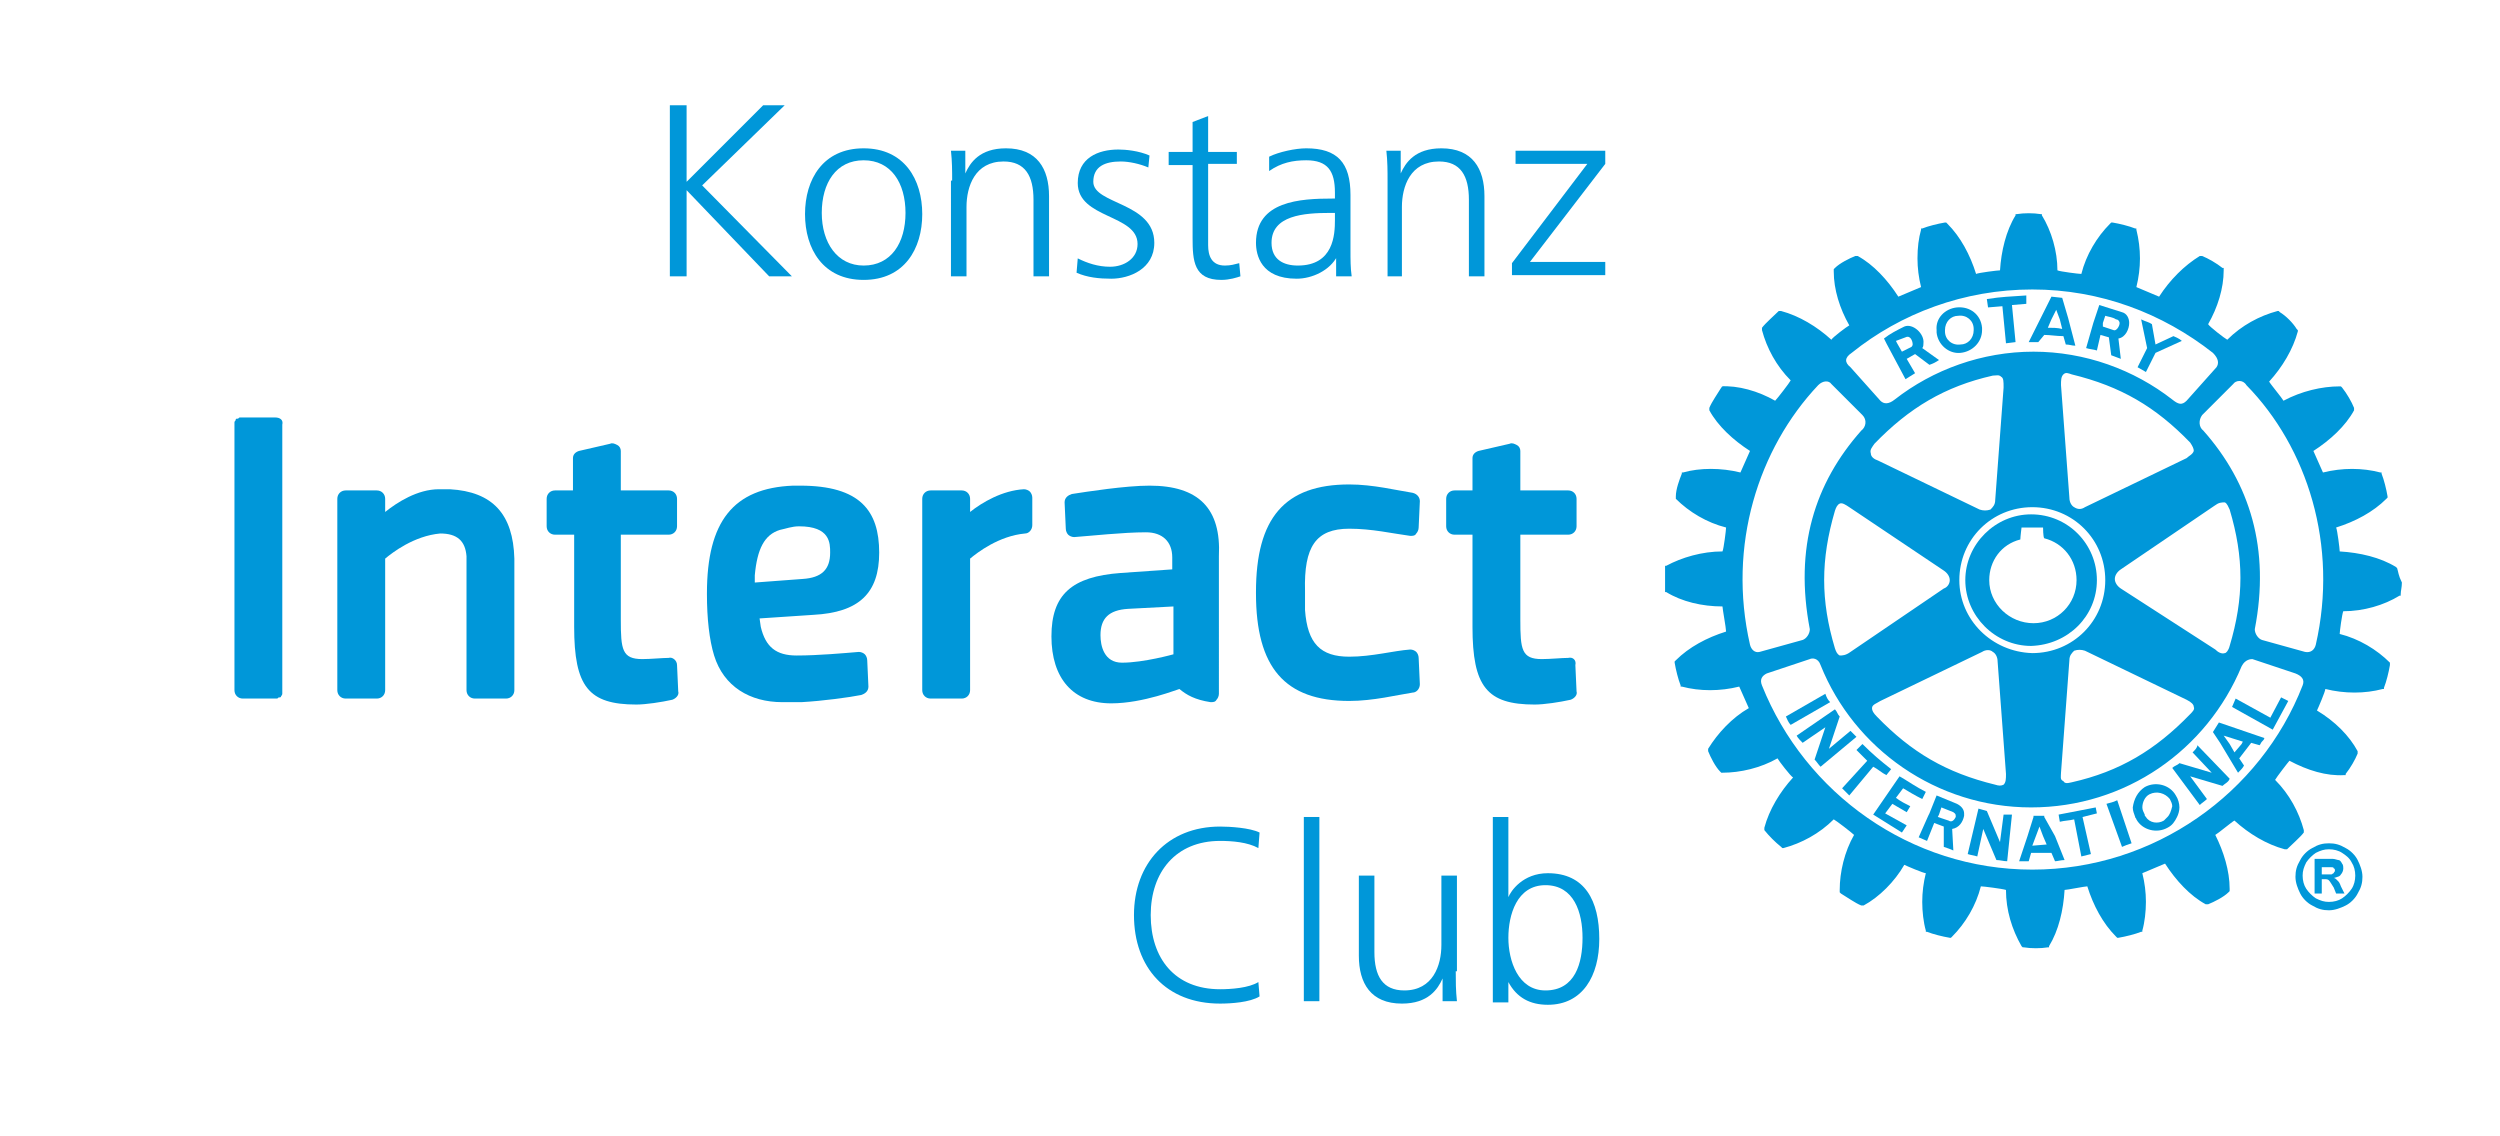 <?xml version="1.0" encoding="UTF-8"?>
<!-- Generator: Adobe Illustrator 27.7.0, SVG Export Plug-In . SVG Version: 6.00 Build 0)  -->
<svg xmlns="http://www.w3.org/2000/svg" xmlns:xlink="http://www.w3.org/1999/xlink" version="1.1" id="Ebene_1" x="0px" y="0px" width="209px" height="95px" viewBox="0 0 209 95" style="enable-background:new 0 0 209 95;" xml:space="preserve">
<style type="text/css">
	.st0{fill:#0097D9;}
	.st1{clip-path:url(#SVGID_00000016058505450272416990000003187142366501218698_);}
	.st2{clip-path:url(#SVGID_00000106142901111042185650000010587446856508880824_);}
	.st3{clip-path:url(#SVGID_00000080888476953082358120000003751894415713129613_);}
	.st4{clip-path:url(#SVGID_00000120531031821745337630000017511133254439726225_);}
	.st5{clip-path:url(#SVGID_00000125571931180653035710000009351049943819406525_);fill:#0097D9;}
</style>
<g>
	<path class="st0" d="M56,8.8h1.4v6.4l6.4-6.4h1.8l-6.9,6.7l7.5,7.6h-1.9l-6.9-7.2v7.2H56V8.8z"></path>
</g>
<g>
	<path class="st0" d="M72.2,12.4c3.4,0,4.9,2.6,4.9,5.5s-1.5,5.5-4.9,5.5c-3.4,0-4.9-2.6-4.9-5.5S68.8,12.4,72.2,12.4z M72.2,22.2   c2.3,0,3.5-1.9,3.5-4.4s-1.2-4.4-3.5-4.4c-2.3,0-3.5,1.9-3.5,4.4S70,22.2,72.2,22.2z"></path>
</g>
<g>
	<path class="st0" d="M79.6,15.1c0-0.8,0-1.6-0.1-2.5h1.2v1.9h0c0.4-0.9,1.2-2.1,3.4-2.1c2.6,0,3.6,1.7,3.6,4v6.7h-1.3v-6.4   c0-2-0.7-3.2-2.5-3.2c-2.4,0-3.1,2.1-3.1,3.8v5.8h-1.3V15.1z"></path>
</g>
<g>
	<path class="st0" d="M90.1,21.6c0.8,0.4,1.7,0.7,2.7,0.7c1.2,0,2.3-0.7,2.3-1.9c0-2.5-5-2.1-5-5.1c0-2.1,1.7-2.8,3.4-2.8   c0.6,0,1.7,0.1,2.6,0.5L96,14c-0.7-0.3-1.6-0.5-2.3-0.5c-1.3,0-2.3,0.4-2.3,1.7c0,1.9,5.1,1.7,5.1,5.1c0,2.2-2.1,3-3.6,3   c-1,0-2-0.1-2.9-0.5L90.1,21.6z"></path>
</g>
<g>
	<path class="st0" d="M103.4,13.7h-2.4v6.8c0,0.9,0.3,1.7,1.4,1.7c0.5,0,0.8-0.1,1.2-0.2l0.1,1.1c-0.3,0.1-0.9,0.3-1.6,0.3   c-2.3,0-2.4-1.6-2.4-3.5v-6.1h-2v-1.1h2v-2.5l1.3-0.5v3h2.4V13.7z"></path>
</g>
<g>
	<path class="st0" d="M111.8,21.4L111.8,21.4c-0.6,1.2-2.1,1.9-3.4,1.9c-3,0-3.4-2-3.4-3c0-3.5,3.7-3.7,6.4-3.7h0.2v-0.5   c0-1.8-0.6-2.7-2.4-2.7c-1.1,0-2.1,0.2-3.1,0.9v-1.2c0.8-0.4,2.2-0.7,3.1-0.7c2.6,0,3.7,1.2,3.7,3.9v4.6c0,0.8,0,1.5,0.1,2.2h-1.3   V21.4z M111.6,17.8h-0.4c-2.2,0-4.9,0.2-4.9,2.5c0,1.4,1,1.9,2.2,1.9c3,0,3.1-2.6,3.1-3.8V17.8z"></path>
</g>
<g>
	<path class="st0" d="M116,15.1c0-0.8,0-1.6-0.1-2.5h1.2v1.9h0c0.4-0.9,1.2-2.1,3.4-2.1c2.6,0,3.6,1.7,3.6,4v6.7h-1.3v-6.4   c0-2-0.7-3.2-2.5-3.2c-2.4,0-3.1,2.1-3.1,3.8v5.8H116V15.1z"></path>
</g>
<g>
	<path class="st0" d="M126.4,22l6.3-8.3h-6v-1.1h7.5v1.1l-6.3,8.2h6.3v1.1h-7.8V22z"></path>
</g>
<g>
	<path class="st0" d="M105.2,70.9c-0.9-0.5-2.2-0.6-3.2-0.6c-3.7,0-5.8,2.6-5.8,6.2c0,3.6,2,6.2,5.8,6.2c0.9,0,2.4-0.1,3.2-0.6   l0.1,1.2c-0.8,0.5-2.4,0.6-3.3,0.6c-4.5,0-7.2-3-7.2-7.4c0-4.3,2.8-7.4,7.2-7.4c0.8,0,2.5,0.1,3.3,0.5L105.2,70.9z"></path>
</g>
<g>
	<path class="st0" d="M109,68.3h1.3v15.4H109V68.3z"></path>
</g>
<g>
	<path class="st0" d="M121.7,81.2c0,0.8,0,1.6,0.1,2.5h-1.2v-1.9h0c-0.4,0.9-1.2,2.1-3.4,2.1c-2.6,0-3.6-1.7-3.6-4v-6.7h1.3v6.4   c0,2,0.7,3.2,2.5,3.2c2.4,0,3.1-2.1,3.1-3.8v-5.8h1.3V81.2z"></path>
</g>
<g>
	<path class="st0" d="M124.8,68.3h1.3v6.7h0c0.2-0.5,1.2-2,3.3-2c3.1,0,4.3,2.3,4.3,5.5c0,3.1-1.4,5.5-4.3,5.5   c-1.5,0-2.6-0.6-3.3-1.9h0v1.7h-1.3V68.3z M129.2,74c-2.4,0-3.1,2.5-3.1,4.4s0.8,4.4,3.1,4.4c2.5,0,3.1-2.3,3.1-4.4   S131.6,74,129.2,74z"></path>
</g>
<g>
	<defs>
		<rect id="SVGID_1_" x="-11" y="8.3" width="248.5" height="72.8"></rect>
	</defs>
	<clipPath id="SVGID_00000129193695522099570810000011968167648148975541_">
		<use xlink:href="#SVGID_1_" style="overflow:visible;"></use>
	</clipPath>
	<g style="clip-path:url(#SVGID_00000129193695522099570810000011968167648148975541_);">
		<defs>
			<rect id="SVGID_00000160912170940233654440000016491547412788598678_" x="-11" y="8.3" width="248.5" height="72.8"></rect>
		</defs>
		<clipPath id="SVGID_00000028305442443315250680000009493540793863490221_">
			<use xlink:href="#SVGID_00000160912170940233654440000016491547412788598678_" style="overflow:visible;"></use>
		</clipPath>
		<g style="clip-path:url(#SVGID_00000028305442443315250680000009493540793863490221_);">
			<defs>
				<rect id="SVGID_00000176762490041687791670000008415182405492261001_" x="14.8" y="14.1" width="188.6" height="68.7"></rect>
			</defs>
			<clipPath id="SVGID_00000123405975933789913730000012798585748151811748_">
				<use xlink:href="#SVGID_00000176762490041687791670000008415182405492261001_" style="overflow:visible;"></use>
			</clipPath>
			<g style="clip-path:url(#SVGID_00000123405975933789913730000012798585748151811748_);">
				<defs>
					<rect id="SVGID_00000101782084666289790710000000779145003034372541_" x="14.8" y="14.1" width="188.6" height="68.7"></rect>
				</defs>
				<clipPath id="SVGID_00000157277923460374965060000008152819098307855527_">
					<use xlink:href="#SVGID_00000101782084666289790710000000779145003034372541_" style="overflow:visible;"></use>
				</clipPath>
				<g style="clip-path:url(#SVGID_00000157277923460374965060000008152819098307855527_);">
					<defs>
						<rect id="SVGID_00000130606842049678303870000004063611770462703543_" x="14.8" y="14.1" width="188.6" height="68.7"></rect>
					</defs>
					<clipPath id="SVGID_00000018959163487074426650000009720452266868327560_">
						<use xlink:href="#SVGID_00000130606842049678303870000004063611770462703543_" style="overflow:visible;"></use>
					</clipPath>
					<path style="clip-path:url(#SVGID_00000018959163487074426650000009720452266868327560_);fill:#0097D9;" d="M163.9,29.5       c1-0.1,1.8-0.9,1.8-1.9v-0.2c-0.1-1.1-1-1.8-2.1-1.7c-1,0.1-1.8,0.9-1.7,1.9v0.2C162,28.8,162.9,29.6,163.9,29.5 M162.6,27.6       c0-0.7,0.5-1.2,1.1-1.2c0.7-0.1,1.3,0.4,1.3,1.1c0,0,0,0.1,0,0.1c0,0.7-0.5,1.2-1.1,1.2c-0.7,0.1-1.3-0.4-1.3-1.1V27.6z"></path>
					<path style="clip-path:url(#SVGID_00000018959163487074426650000009720452266868327560_);fill:#0097D9;" d="M159.1,65.9       c0.5,0.3,1,0.6,1.6,0.9l0.3-0.6c-0.8-0.4-1.5-0.9-2.2-1.3l-2.2,3.2c0.8,0.5,1.6,1,2.4,1.5l0.4-0.6l-1.8-1l0.6-0.8l1.2,0.7       l0.3-0.5c-0.4-0.2-0.8-0.4-1.2-0.7L159.1,65.9z"></path>
					<path style="clip-path:url(#SVGID_00000018959163487074426650000009720452266868327560_);fill:#0097D9;" d="M159.3,31.7       c0.3-0.2,0.5-0.3,0.8-0.5l-0.7-1.2l0.7-0.4l1.2,0.9c0.3-0.1,0.5-0.2,0.8-0.4l-1.4-1c0.1-0.1,0.1-0.3,0.1-0.4       c0.1-0.8-0.9-1.7-1.6-1.4c-0.6,0.3-1.2,0.6-1.7,1l0.2,0.4L159.3,31.7z M159.3,28.2c0.4-0.2,0.6,0.3,0.6,0.6       c0,0.1-0.1,0.2-0.1,0.2l-0.8,0.4l-0.4-0.7l-0.1-0.2C158.8,28.4,159,28.3,159.3,28.2"></path>
					<path style="clip-path:url(#SVGID_00000018959163487074426650000009720452266868327560_);fill:#0097D9;" d="M167.4,25.6       l0.3,3.1l0.8-0.1l-0.3-3.1l1.2-0.1l0-0.7c-1.4,0.1-2,0.1-3.3,0.3l0.1,0.7L167.4,25.6z"></path>
					<path style="clip-path:url(#SVGID_00000018959163487074426650000009720452266868327560_);fill:#0097D9;" d="M157.7,64.8       l0.4-0.5c-0.9-0.7-1.6-1.3-2.4-2.1l-0.5,0.5c0.3,0.3,0.6,0.6,0.9,0.9l-2.1,2.3l0.6,0.6l2-2.4C157,64.3,157.3,64.6,157.7,64.8"></path>
					<path style="clip-path:url(#SVGID_00000018959163487074426650000009720452266868327560_);fill:#0097D9;" d="M163.6,67.2       l-1.7-0.7l-0.6,1.5l-0.1,0.2l-0.8,1.8c0.2,0.1,0.5,0.2,0.7,0.3l0.6-1.5l0.8,0.3l0,1.7c0.3,0.1,0.6,0.2,0.8,0.3l-0.1-1.8       c0.6-0.1,0.9-0.6,1-1.1v-0.2C164.2,67.7,164,67.4,163.6,67.2 M163.5,68.3c-0.1,0.2-0.3,0.5-0.6,0.3l-0.9-0.3l0,0l0.1-0.2       l0.2-0.6l1,0.4c0.1,0.1,0.2,0.1,0.2,0.3C163.5,68.1,163.5,68.2,163.5,68.3"></path>
					<path style="clip-path:url(#SVGID_00000018959163487074426650000009720452266868327560_);fill:#0097D9;" d="M152.6,58l-3.3,1.9       c0.1,0.2,0.2,0.5,0.4,0.7l3.3-1.9C152.8,58.5,152.7,58.3,152.6,58"></path>
					<path style="clip-path:url(#SVGID_00000018959163487074426650000009720452266868327560_);fill:#0097D9;" d="M167.5,68.1       l-0.3,2.3l-1.1-2.6c-0.3-0.1-0.4-0.1-0.7-0.2l-0.9,3.8c0.3,0.1,0.5,0.1,0.8,0.2l0.5-2.3l1.1,2.6c0.3,0,0.6,0.1,0.9,0.1l0.4-3.9       C168,68.1,167.8,68.1,167.5,68.1"></path>
					<path style="clip-path:url(#SVGID_00000018959163487074426650000009720452266868327560_);fill:#0097D9;" d="M154.7,61.1       l-1.8,1.5l0.9-2.7c-0.2-0.2-0.2-0.4-0.4-0.6l-3.2,2.2c0.1,0.2,0.3,0.4,0.5,0.6l1.9-1.3l-0.9,2.7c0.2,0.2,0.3,0.4,0.5,0.6l3-2.5       C155.1,61.5,154.9,61.3,154.7,61.1"></path>
					<path style="clip-path:url(#SVGID_00000018959163487074426650000009720452266868327560_);fill:#0097D9;" d="M55.9,55       c-0.5,0-1.5,0.1-2.2,0.1c-1.7,0-1.8-0.8-1.8-3.3v-7.1h4c0.4,0,0.7-0.3,0.7-0.7v-2.3c0-0.4-0.3-0.7-0.7-0.7h-4v-3.3       c0-0.2-0.1-0.4-0.3-0.5c-0.2-0.1-0.4-0.2-0.6-0.1l-2.6,0.6c-0.3,0.1-0.5,0.3-0.5,0.6V41h-1.5c-0.4,0-0.7,0.3-0.7,0.7V44       c0,0.4,0.3,0.7,0.7,0.7H48v7.7c0,5,1.2,6.5,5.2,6.5c0.8,0,2.1-0.2,3-0.4c0.3-0.1,0.6-0.4,0.5-0.7l-0.1-2.2       C56.6,55.2,56.2,54.9,55.9,55"></path>
					<path style="clip-path:url(#SVGID_00000018959163487074426650000009720452266868327560_);fill:#0097D9;" d="M37.6,40.9       c0,0-0.2,0-0.5,0c0,0-0.1,0-0.1,0v0c-0.1,0-0.2,0-0.3,0c-1.8,0-3.5,1.1-4.5,1.9v-1.1c0-0.4-0.3-0.7-0.7-0.7h-2.6       c-0.4,0-0.7,0.3-0.7,0.7v16c0,0.4,0.3,0.7,0.7,0.7h2.6c0.4,0,0.7-0.3,0.7-0.7V46.7c0.6-0.5,2.4-1.9,4.6-2.1c0,0,0,0,0,0v0       c1.4,0,2.1,0.6,2.2,1.9v0.1v11.1c0,0.4,0.3,0.7,0.7,0.7h2.6c0.4,0,0.7-0.3,0.7-0.7v-2.8v-6v-2.2C42.9,43,41.2,41.1,37.6,40.9"></path>
					<path style="clip-path:url(#SVGID_00000018959163487074426650000009720452266868327560_);fill:#0097D9;" d="M23,34.9h-2.8       c0,0,0,0-0.1,0l0,0c0,0,0,0,0,0c-0.1,0-0.1,0-0.2,0.1c0,0,0,0-0.1,0c-0.1,0-0.1,0.1-0.1,0.1c0,0,0,0,0,0c0,0.1-0.1,0.1-0.1,0.2       c0,0,0,0,0,0c0,0.1,0,0.1,0,0.2c0,0,0,0,0,0v0v22.2c0,0.4,0.3,0.7,0.7,0.7H23c0,0,0,0,0.1,0l0,0c0,0,0,0,0,0       c0.1,0,0.1,0,0.2-0.1c0,0,0,0,0.1,0c0.1,0,0.1-0.1,0.1-0.1c0,0,0,0,0,0c0,0,0.1-0.1,0.1-0.2c0,0,0,0,0,0c0-0.1,0-0.1,0-0.2l0,0       v0V35.5C23.7,35.1,23.4,34.9,23,34.9"></path>
					<path style="clip-path:url(#SVGID_00000018959163487074426650000009720452266868327560_);fill:#0097D9;" d="M112.8,44.2       c1.9,0,3.6,0.4,5.1,0.6c0.2,0,0.4,0,0.5-0.2c0.1-0.1,0.2-0.3,0.2-0.5l0.1-2.2c0-0.3-0.2-0.6-0.6-0.7c-1.3-0.2-3.3-0.7-5.3-0.7       c-5.4,0-7.8,2.8-7.8,9c0,0,0,0.1,0,0.1h0c0,6.2,2.4,9,7.8,9c2,0,4-0.5,5.3-0.7c0.3,0,0.6-0.3,0.6-0.7l-0.1-2.2       c0-0.2-0.1-0.4-0.2-0.5c-0.1-0.1-0.3-0.2-0.5-0.2c-1.4,0.1-3.2,0.6-5.1,0.6c-2.4,0-3.5-1.1-3.7-3.9c0-0.1,0-0.1,0-0.2       c0-0.1,0-0.2,0-0.3c0-0.1,0-0.2,0-0.4c0-0.1,0-0.2,0-0.3c0-0.1,0-0.3,0-0.4C109,45.7,110,44.2,112.8,44.2"></path>
					<path style="clip-path:url(#SVGID_00000018959163487074426650000009720452266868327560_);fill:#0097D9;" d="M131.1,55       c-0.5,0-1.5,0.1-2.2,0.1c-1.7,0-1.8-0.8-1.8-3.3v-7.1h4c0.4,0,0.7-0.3,0.7-0.7v-2.3c0-0.4-0.3-0.7-0.7-0.7h-4v-3.3       c0-0.2-0.1-0.4-0.3-0.5c-0.2-0.1-0.4-0.2-0.6-0.1l-2.6,0.6c-0.3,0.1-0.5,0.3-0.5,0.6V41h-1.5c-0.4,0-0.7,0.3-0.7,0.7V44       c0,0.4,0.3,0.7,0.7,0.7h1.5v7.7c0,5,1.2,6.5,5.2,6.5c0.8,0,2.1-0.2,3-0.4c0.3-0.1,0.6-0.4,0.5-0.7l-0.1-2.2       C131.8,55.2,131.5,54.9,131.1,55"></path>
					<path style="clip-path:url(#SVGID_00000018959163487074426650000009720452266868327560_);fill:#0097D9;" d="M96.1,40.6       c-2,0-5.2,0.5-6.5,0.7c-0.3,0.1-0.6,0.3-0.6,0.7l0.1,2.2c0,0.2,0.1,0.4,0.2,0.5c0.1,0.1,0.3,0.2,0.5,0.2c1.4-0.1,4.1-0.4,6-0.4       c1.4,0,2.2,0.8,2.2,2.1v1l-4.3,0.3c-4.1,0.3-5.8,1.8-5.8,5.3c0,3.5,1.8,5.6,5,5.6c2.7,0,5.6-1.2,5.7-1.2       c0.6,0.5,1.3,0.9,2.6,1.1c0.2,0,0.4,0,0.5-0.2c0.1-0.1,0.2-0.3,0.2-0.5V46.5C102.1,42.5,100.2,40.6,96.1,40.6 M98.1,54.7       c0,0-2.5,0.7-4.3,0.7c-1.5,0-1.8-1.4-1.8-2.3c0-1.4,0.7-2.1,2.3-2.2l3.8-0.2V54.7z"></path>
					<path style="clip-path:url(#SVGID_00000018959163487074426650000009720452266868327560_);fill:#0097D9;" d="M73.5,46.2       c0-3.5-1.6-5.6-6.6-5.6c-0.2,0-0.4,0-0.6,0c-5,0.2-7.2,3-7.2,9c0,0,0,0.1,0,0.1h0c0,2,0.2,3.8,0.6,5.1c0.8,2.6,3,3.9,5.7,3.9       c0.3,0,0.6,0,0.9,0c0.2,0,0.4,0,0.7,0v0c1.8-0.1,4-0.4,5-0.6c0.3-0.1,0.6-0.3,0.6-0.7l-0.1-2.2c0-0.2-0.1-0.4-0.2-0.5       c-0.1-0.1-0.3-0.2-0.5-0.2c-1.2,0.1-3.4,0.3-5.2,0.3c-1.7,0-2.6-0.7-3-2.4l-0.1-0.7l4.5-0.3C71.8,51.2,73.5,49.6,73.5,46.2        M63.1,48.7c0-0.1,0-0.3,0-0.4l0-0.2c0.2-2.2,0.8-3.4,2.1-3.8c0.5-0.1,1-0.3,1.6-0.3c2.6,0,2.6,1.4,2.6,2.2       c0,1.4-0.7,2.1-2.3,2.2L63.1,48.7z"></path>
					<path style="clip-path:url(#SVGID_00000018959163487074426650000009720452266868327560_);fill:#0097D9;" d="M85.6,40.9       c-1.8,0.1-3.5,1.1-4.5,1.9v-1.1c0-0.4-0.3-0.7-0.7-0.7h-2.6c-0.4,0-0.7,0.3-0.7,0.7v16c0,0.4,0.3,0.7,0.7,0.7h2.6       c0.4,0,0.7-0.3,0.7-0.7V46.7c0.6-0.5,2.4-1.9,4.6-2.1c0.3,0,0.6-0.3,0.6-0.7v-2.3c0-0.2-0.1-0.4-0.2-0.5       C86,41,85.8,40.9,85.6,40.9"></path>
					<polygon style="clip-path:url(#SVGID_00000018959163487074426650000009720452266868327560_);fill:#0097D9;" points="189.8,60        186.9,58.4 186.6,59.1 190,61 191.3,58.6 190.7,58.3      "></polygon>
					<path style="clip-path:url(#SVGID_00000018959163487074426650000009720452266868327560_);fill:#0097D9;" d="M185,61.2l0.6,0.9       l1.5,2.5c0.2-0.2,0.4-0.4,0.5-0.6l-0.4-0.6l1-1.3l0.7,0.2c0.1-0.1,0.1-0.2,0.2-0.3c0.1-0.1,0.2-0.2,0.2-0.3l-3.8-1.3L185,61.2z        M187.5,62l-0.1,0.2l-0.6,0.7l-0.4-0.7l-0.5-0.7L187.5,62z"></path>
					<path style="clip-path:url(#SVGID_00000018959163487074426650000009720452266868327560_);fill:#0097D9;" d="M175.6,28l0.7,0.2       l0.2,1.5c0.3,0.1,0.5,0.2,0.8,0.3l-0.2-1.7c0.6-0.1,0.9-0.8,0.9-1.3c0-0.4-0.2-0.8-0.6-0.9c-0.6-0.2-1.3-0.4-1.9-0.6l-0.5,1.5       l-0.6,2.1c0.3,0.1,0.6,0.1,0.9,0.2L175.6,28z M175.8,27l0.2-0.6c0.3,0.1,0.6,0.1,0.9,0.3c0.2,0,0.3,0.2,0.3,0.3       c0,0.3-0.3,0.7-0.5,0.6l-0.9-0.3L175.8,27z"></path>
					<path style="clip-path:url(#SVGID_00000018959163487074426650000009720452266868327560_);fill:#0097D9;" d="M179.4,31.1       l0.8-1.6l2.2-1c-0.2-0.2-0.5-0.3-0.7-0.4l-1.5,0.7l-0.3-1.7c-0.3-0.2-0.5-0.2-0.9-0.4l0.5,2.4l-0.8,1.6L179.4,31.1z"></path>
					<path style="clip-path:url(#SVGID_00000018959163487074426650000009720452266868327560_);fill:#0097D9;" d="M170.9,28       c0.5,0,1,0.1,1.6,0.1l0.2,0.7c0.3,0,0.5,0.1,0.8,0.1l-0.6-2.3l-0.5-1.7l-0.9-0.1l-0.9,1.8l-1,2c0.3,0,0.5,0,0.8,0L170.9,28z        M171.5,26.7l0.4-0.8l0.3,0.8l0.2,0.8c-0.4-0.1-0.8-0.1-1.2-0.1L171.5,26.7z"></path>
					<path style="clip-path:url(#SVGID_00000018959163487074426650000009720452266868327560_);fill:#0097D9;" d="M200.4,47.5       L200.4,47.5l-0.1-0.1c-1.3-0.8-3-1.2-4.7-1.3c0-0.2-0.2-1.8-0.3-2c1.6-0.5,3.1-1.3,4.2-2.4l0.1-0.1l0-0.1       c-0.1-0.6-0.3-1.4-0.5-1.9l0-0.1l-0.1,0c-1.5-0.4-3.2-0.4-4.8,0c-0.1-0.2-0.7-1.6-0.8-1.8c1.4-0.9,2.7-2.1,3.4-3.4l0-0.1l0-0.1       c-0.2-0.5-0.6-1.2-1-1.7l-0.1-0.1h-0.1c-1.5,0-3.2,0.4-4.7,1.2c-0.1-0.2-1.1-1.4-1.2-1.6c1.1-1.2,2-2.7,2.4-4.2l0-0.1l-0.1-0.1       c-0.3-0.5-0.9-1.1-1.4-1.4l-0.1-0.1l-0.1,0c-1.5,0.4-3,1.2-4.2,2.4c-0.2-0.1-1.5-1.1-1.6-1.3c0.8-1.4,1.3-3,1.3-4.5v-0.2       l-0.1,0c-0.5-0.4-1.2-0.8-1.7-1l-0.1,0l-0.1,0c-1.3,0.8-2.5,2-3.4,3.4c-0.2-0.1-1.7-0.7-1.9-0.8c0.2-0.8,0.3-1.6,0.3-2.4       c0-0.8-0.1-1.6-0.3-2.4l0-0.1l-0.1,0c-0.5-0.2-1.3-0.4-1.9-0.5l-0.1,0l-0.1,0.1c-1.1,1.1-2,2.6-2.4,4.2c-0.2,0-1.8-0.2-2-0.3       c0-1.6-0.5-3.3-1.3-4.6l0-0.1l-0.1,0c-0.6-0.1-1.4-0.1-2,0l-0.1,0l0,0.1c-0.8,1.3-1.2,3-1.3,4.6c-0.2,0-1.8,0.2-2,0.3       c-0.5-1.6-1.3-3.1-2.4-4.2l-0.1-0.1l-0.1,0c-0.6,0.1-1.4,0.3-1.9,0.5l-0.1,0l0,0.1c-0.2,0.7-0.3,1.5-0.3,2.4       c0,0.8,0.1,1.6,0.3,2.4c-0.2,0.1-1.7,0.7-1.9,0.8c-0.9-1.4-2.1-2.7-3.4-3.4l-0.1,0l-0.1,0c-0.5,0.2-1.3,0.6-1.7,1l-0.1,0.1v0.2       c0,1.5,0.5,3.1,1.3,4.5c-0.2,0.1-1.4,1-1.5,1.2c-1.2-1.1-2.7-2-4.2-2.4l-0.1,0l-0.1,0c-0.4,0.4-1.1,1-1.4,1.4l0,0.1l0,0.1       c0.4,1.5,1.2,3,2.4,4.2c-0.1,0.2-1.1,1.5-1.3,1.7c-1.4-0.8-3.1-1.3-4.6-1.2H144l-0.1,0.1c-0.3,0.5-0.8,1.2-1,1.7l0,0.1l0,0.1       c0.7,1.3,2,2.5,3.4,3.4c-0.1,0.2-0.7,1.6-0.8,1.8c-1.6-0.4-3.4-0.4-4.8,0l-0.1,0l0,0.1c-0.2,0.5-0.5,1.3-0.5,1.9l0,0.1l0,0.1       c1.1,1.1,2.6,2,4.2,2.4c0,0.2-0.2,1.8-0.3,2c-1.7,0-3.4,0.5-4.7,1.2l-0.1,0l0,0.1c0,0.3,0,0.6,0,1c0,0.4,0,0.7,0,1l0,0.1l0.1,0       c1.3,0.8,3,1.2,4.7,1.2c0,0.2,0.3,1.8,0.3,2.1c-1.6,0.5-3.1,1.3-4.2,2.4l-0.1,0.1l0,0.1c0.1,0.6,0.3,1.4,0.5,1.9l0,0.1l0.1,0       c1.5,0.4,3.2,0.4,4.8,0c0.1,0.2,0.7,1.6,0.8,1.8c-1.4,0.8-2.6,2.1-3.4,3.4l0,0.1l0,0.1c0.2,0.5,0.6,1.3,1,1.7l0.1,0.1h0.1       c1.5,0,3.2-0.4,4.6-1.2c0.1,0.2,1.1,1.5,1.3,1.6c-1.1,1.2-2,2.7-2.4,4.2l0,0.1l0,0.1c0.4,0.5,0.9,1,1.4,1.4l0.1,0.1l0.1,0       c1.5-0.4,3-1.2,4.2-2.4c0.2,0.1,1.5,1.1,1.7,1.3c-0.8,1.4-1.2,3.1-1.2,4.6v0.2l0.1,0.1c0.5,0.3,1.2,0.8,1.7,1l0.1,0l0.1,0       c1.3-0.7,2.6-2,3.4-3.4c0.2,0.1,1.6,0.7,1.8,0.7c-0.2,0.8-0.3,1.6-0.3,2.4c0,0.8,0.1,1.7,0.3,2.4l0,0.1l0.1,0       c0.5,0.2,1.3,0.4,1.9,0.5l0.1,0l0.1-0.1c1.1-1.1,2-2.6,2.4-4.2c0.2,0,1.8,0.2,2.1,0.3c0,1.7,0.5,3.3,1.3,4.7l0.1,0.1l0.1,0       c0.6,0.1,1.4,0.1,2,0l0.1,0l0-0.1c0.8-1.3,1.2-3,1.3-4.7c0.2,0,1.7-0.3,1.9-0.3c0.5,1.6,1.3,3.1,2.4,4.2l0.1,0.1l0.1,0       c0.6-0.1,1.4-0.3,1.9-0.5l0.1,0l0-0.1c0.2-0.7,0.3-1.6,0.3-2.4c0-0.8-0.1-1.6-0.3-2.4c0.2-0.1,1.7-0.7,1.9-0.8       c0.9,1.4,2.1,2.7,3.4,3.4l0.1,0l0.1,0c0.5-0.2,1.3-0.6,1.7-1l0.1-0.1v-0.2c0-1.5-0.5-3.1-1.2-4.5c0.2-0.1,1.4-1.1,1.6-1.2       c1.2,1.1,2.7,2,4.2,2.4l0.1,0l0.1,0c0.4-0.4,1.1-1,1.4-1.4l0-0.1l0-0.1c-0.4-1.5-1.2-3-2.4-4.2c0.1-0.2,1.1-1.5,1.2-1.6       c1.5,0.8,3.1,1.3,4.6,1.2h0.1l0-0.1c0.4-0.5,0.8-1.2,1-1.7l0-0.1l0-0.1c-0.7-1.3-1.9-2.5-3.4-3.4c0.1-0.2,0.7-1.6,0.7-1.8       c1.6,0.4,3.3,0.4,4.8,0l0.1,0l0-0.1c0.2-0.5,0.4-1.3,0.5-1.9v-0.1l0-0.1c-1.1-1.1-2.6-2-4.2-2.4c0-0.2,0.2-1.7,0.3-1.9       c1.7,0,3.4-0.5,4.7-1.3l0.1,0l0-0.1c0-0.3,0.1-0.6,0.1-1C200.5,48.1,200.5,47.8,200.4,47.5 M154.8,29.5       c4.1-3.3,9.4-5.3,15.1-5.3c5.7,0,10.9,2,15.1,5.3c0.5,0.5,0.5,0.9,0.3,1.2l-2.5,2.8c-0.4,0.4-0.7,0.3-1.2-0.1       c-3.2-2.5-7.3-4-11.6-4c-4.3,0-8.4,1.5-11.6,4c-0.5,0.4-0.9,0.4-1.2,0.1l-2.5-2.8C154.2,30.3,154.2,29.9,154.8,29.5        M162.5,47.7c0.3,0.2,0.5,0.5,0.5,0.8c0,0.3-0.2,0.6-0.5,0.7l-7.8,5.3c-0.4,0.3-0.7,0.3-0.9,0.3c-0.2-0.1-0.3-0.3-0.4-0.6       c-1.2-4-1.2-7.4,0-11.5c0.1-0.3,0.2-0.5,0.4-0.6c0.2-0.1,0.5,0.1,0.8,0.3L162.5,47.7z M156.7,37.1c2.9-3,5.9-4.8,9.9-5.7       c0.3,0,0.5-0.1,0.7,0.1c0.2,0.1,0.2,0.4,0.2,0.9l-0.7,9.4c0,0.4-0.2,0.6-0.4,0.8c-0.3,0.1-0.6,0.1-0.9,0l-8.5-4.1       c-0.3-0.1-0.6-0.3-0.6-0.6C156.3,37.6,156.5,37.4,156.7,37.1 M156.5,59.2c0-0.3,0.4-0.4,0.7-0.6l8.5-4.1c0.3-0.2,0.7-0.2,0.9,0       c0.2,0.1,0.4,0.4,0.4,0.8c0,0,0.7,9.4,0.7,9.4c0,0.4,0,0.7-0.2,0.9c-0.2,0.1-0.4,0.1-0.7,0c-4.1-1-7-2.7-9.9-5.7       C156.6,59.6,156.5,59.4,156.5,59.2C156.5,59.2,156.5,59.2,156.5,59.2 M163.8,48.5c0-3.4,2.7-6.1,6.1-6.1c3.4,0,6.1,2.7,6.1,6.1       c0,3.4-2.7,6.1-6.1,6.1C166.5,54.5,163.8,51.8,163.8,48.5 M172.3,64.6l0.7-9.4c0-0.4,0.2-0.6,0.4-0.8c0.3-0.1,0.6-0.1,0.9,0       l8.5,4.1c0.4,0.2,0.6,0.4,0.6,0.6c0.1,0.2-0.1,0.4-0.3,0.6c-2.9,3-5.9,4.8-9.9,5.7c-0.4,0.1-0.6,0.1-0.7-0.1       C172.2,65.2,172.3,64.9,172.3,64.6 M177.3,49.2c-0.3-0.2-0.5-0.5-0.5-0.8c0-0.3,0.2-0.6,0.5-0.8l7.8-5.3       c0.4-0.3,0.6-0.3,0.9-0.3c0.2,0.1,0.3,0.4,0.4,0.6c1.2,4,1.2,7.4,0,11.4c-0.1,0.4-0.3,0.6-0.4,0.6c-0.3,0.1-0.6-0.1-0.8-0.3       L177.3,49.2z M183.4,37.7c-0.1,0.3-0.4,0.4-0.6,0.6l-8.5,4.1c-0.3,0.2-0.6,0.2-0.9,0c-0.2-0.1-0.4-0.4-0.4-0.8l-0.7-9.4       c0-0.4,0-0.7,0.2-0.9c0.2-0.2,0.4-0.1,0.7,0c4.1,1,7,2.7,9.9,5.7C183.3,37.3,183.4,37.5,183.4,37.7       C183.4,37.7,183.4,37.7,183.4,37.7 M146.3,53.9c-1.9-8.3,0.7-16.4,5.7-21.7c0.4-0.4,0.9-0.4,1.1-0.1l2.6,2.6       c0.4,0.4,0.3,1-0.1,1.3c-3.9,4.4-5.6,9.8-4.3,16.6c0,0.4-0.3,0.8-0.6,0.9l-3.6,1C146.7,54.6,146.4,54.3,146.3,53.9 M192.5,57.3       c-3.5,9-12.4,15.4-22.6,15.4c-10.2,0-19-6.4-22.6-15.4c-0.2-0.5,0-0.8,0.4-1l3.6-1.2c0.2-0.1,0.7-0.1,0.9,0.5       c2.8,7,9.7,11.9,17.6,11.9c7.9,0,14.7-4.8,17.6-11.8c0.3-0.6,0.8-0.6,0.9-0.6l3.6,1.2C192.4,56.5,192.7,56.8,192.5,57.3        M193.6,53.9c-0.1,0.4-0.4,0.7-0.9,0.6l-3.6-1c-0.3-0.1-0.6-0.5-0.6-0.9c1.3-6.7-0.4-12.2-4.3-16.6c-0.4-0.3-0.4-0.9-0.1-1.3       l2.6-2.6c0.2-0.3,0.8-0.4,1.1,0.1C192.9,37.4,195.5,45.6,193.6,53.9"></path>
					<path style="clip-path:url(#SVGID_00000018959163487074426650000009720452266868327560_);fill:#0097D9;" d="M176.1,67.2       l1.3,3.6c0.2-0.1,0.5-0.2,0.8-0.3l-1.2-3.6C176.6,67.1,176.4,67.1,176.1,67.2"></path>
					<path style="clip-path:url(#SVGID_00000018959163487074426650000009720452266868327560_);fill:#0097D9;" d="M183.3,62.9       l1.6,1.7l-2.7-0.8c-0.2,0.2-0.4,0.2-0.6,0.4l2.3,3.1c0.2-0.2,0.4-0.3,0.6-0.5l-1.4-1.9l2.7,0.8c0.2-0.2,0.5-0.3,0.6-0.6       l-2.7-2.8C183.7,62.5,183.5,62.7,183.3,62.9"></path>
					<path style="clip-path:url(#SVGID_00000018959163487074426650000009720452266868327560_);fill:#0097D9;" d="M179.3,65.8       c-0.6,0.4-0.9,1-1,1.7c0,0.3,0.1,0.5,0.2,0.8c0,0.1,0.1,0.1,0.1,0.2c0.5,0.9,1.7,1.2,2.6,0.7c0.4-0.2,0.6-0.5,0.8-0.9       c0.1-0.2,0.2-0.5,0.2-0.8c0-0.3-0.1-0.7-0.3-1C181.4,65.6,180.2,65.3,179.3,65.8 M181.2,68.3c-0.1,0.1-0.2,0.2-0.3,0.3       c-0.5,0.3-1.2,0.2-1.5-0.3c-0.1-0.1-0.1-0.1-0.1-0.2c-0.1-0.2-0.2-0.4-0.2-0.6c0-0.4,0.2-0.9,0.6-1.1c0.6-0.3,1.3-0.1,1.7,0.4       c0.1,0.2,0.2,0.4,0.2,0.6C181.5,67.8,181.4,68.1,181.2,68.3"></path>
					<path style="clip-path:url(#SVGID_00000018959163487074426650000009720452266868327560_);fill:#0097D9;" d="M170.9,68.3l0-0.1       l-0.9,0l0,0.1l-0.5,1.6l-0.7,2.1c0.3,0,0.5,0,0.8,0l0.2-0.7l1.7,0l0.3,0.7c0.2,0,0.5-0.1,0.8-0.1l-0.8-2L170.9,68.3z        M169.9,70.7l0.3-0.8l0.3-0.8l0.3,0.8l0.3,0.7L169.9,70.7z"></path>
					<path style="clip-path:url(#SVGID_00000018959163487074426650000009720452266868327560_);fill:#0097D9;" d="M175.2,67.5       c-1.1,0.2-2,0.4-3.1,0.6l0.1,0.6c0.4-0.1,0.8-0.1,1.2-0.2l0.6,3.1l0.8-0.2l-0.7-3.1c0.4-0.1,0.8-0.2,1.2-0.3L175.2,67.5z"></path>
					<path style="clip-path:url(#SVGID_00000018959163487074426650000009720452266868327560_);fill:#0097D9;" d="M175.3,48.5       c0-3-2.4-5.5-5.5-5.5c-3,0-5.5,2.5-5.5,5.5c0,3,2.5,5.5,5.5,5.5C172.9,53.9,175.3,51.5,175.3,48.5 M166.3,48.5       c0-1.6,1-3,2.6-3.4c0-0.2,0.1-1,0.1-1h1.8c0,0,0,0.8,0.1,0.9c1.6,0.4,2.7,1.8,2.7,3.5c0,2-1.6,3.6-3.6,3.6       C168,52.1,166.3,50.5,166.3,48.5"></path>
					<path style="clip-path:url(#SVGID_00000018959163487074426650000009720452266868327560_);fill:#0097D9;" d="M194.1,73.1h0.2       c0.3,0,0.6,0,0.6,0c0.1,0,0.1-0.1,0.2-0.1c0-0.1,0.1-0.1,0.1-0.2c0-0.1,0-0.2-0.1-0.2c0-0.1-0.1-0.1-0.2-0.1       c-0.1,0-0.3,0-0.6,0h-0.2V73.1z M193.5,74.7v-2.9h0.6c0.6,0,0.9,0,0.9,0c0.2,0,0.4,0.1,0.5,0.1s0.2,0.1,0.3,0.3       c0.1,0.1,0.1,0.3,0.1,0.4c0,0.2-0.1,0.4-0.2,0.5c-0.1,0.2-0.3,0.2-0.6,0.3c0.1,0,0.2,0.1,0.2,0.1c0,0,0.1,0.1,0.2,0.2       c0,0,0.1,0.1,0.2,0.4l0.3,0.6h-0.7l-0.2-0.5c-0.2-0.3-0.3-0.5-0.4-0.6c-0.1-0.1-0.2-0.1-0.4-0.1h-0.2v1.2H193.5z M194.7,71       c-0.4,0-0.7,0.1-1.1,0.3c-0.3,0.2-0.6,0.5-0.8,0.8c-0.2,0.4-0.3,0.7-0.3,1.1c0,0.4,0.1,0.8,0.3,1.1c0.2,0.3,0.5,0.6,0.8,0.8       c0.4,0.2,0.7,0.3,1.1,0.3c0.4,0,0.8-0.1,1.1-0.3c0.3-0.2,0.6-0.5,0.8-0.8c0.2-0.3,0.3-0.7,0.3-1.1c0-0.4-0.1-0.8-0.3-1.1       c-0.2-0.4-0.5-0.6-0.8-0.8C195.5,71.1,195.1,71,194.7,71 M194.7,70.5c0.5,0,0.9,0.1,1.4,0.4c0.4,0.2,0.8,0.6,1,1       c0.2,0.4,0.4,0.9,0.4,1.4c0,0.5-0.1,0.9-0.4,1.4c-0.2,0.4-0.6,0.8-1,1c-0.4,0.2-0.9,0.4-1.4,0.4c-0.5,0-0.9-0.1-1.4-0.4       c-0.4-0.2-0.8-0.6-1-1c-0.2-0.4-0.4-0.9-0.4-1.4c0-0.5,0.1-0.9,0.4-1.4c0.2-0.4,0.6-0.8,1-1C193.8,70.6,194.2,70.5,194.7,70.5"></path>
				</g>
			</g>
		</g>
	</g>
</g>
</svg>
